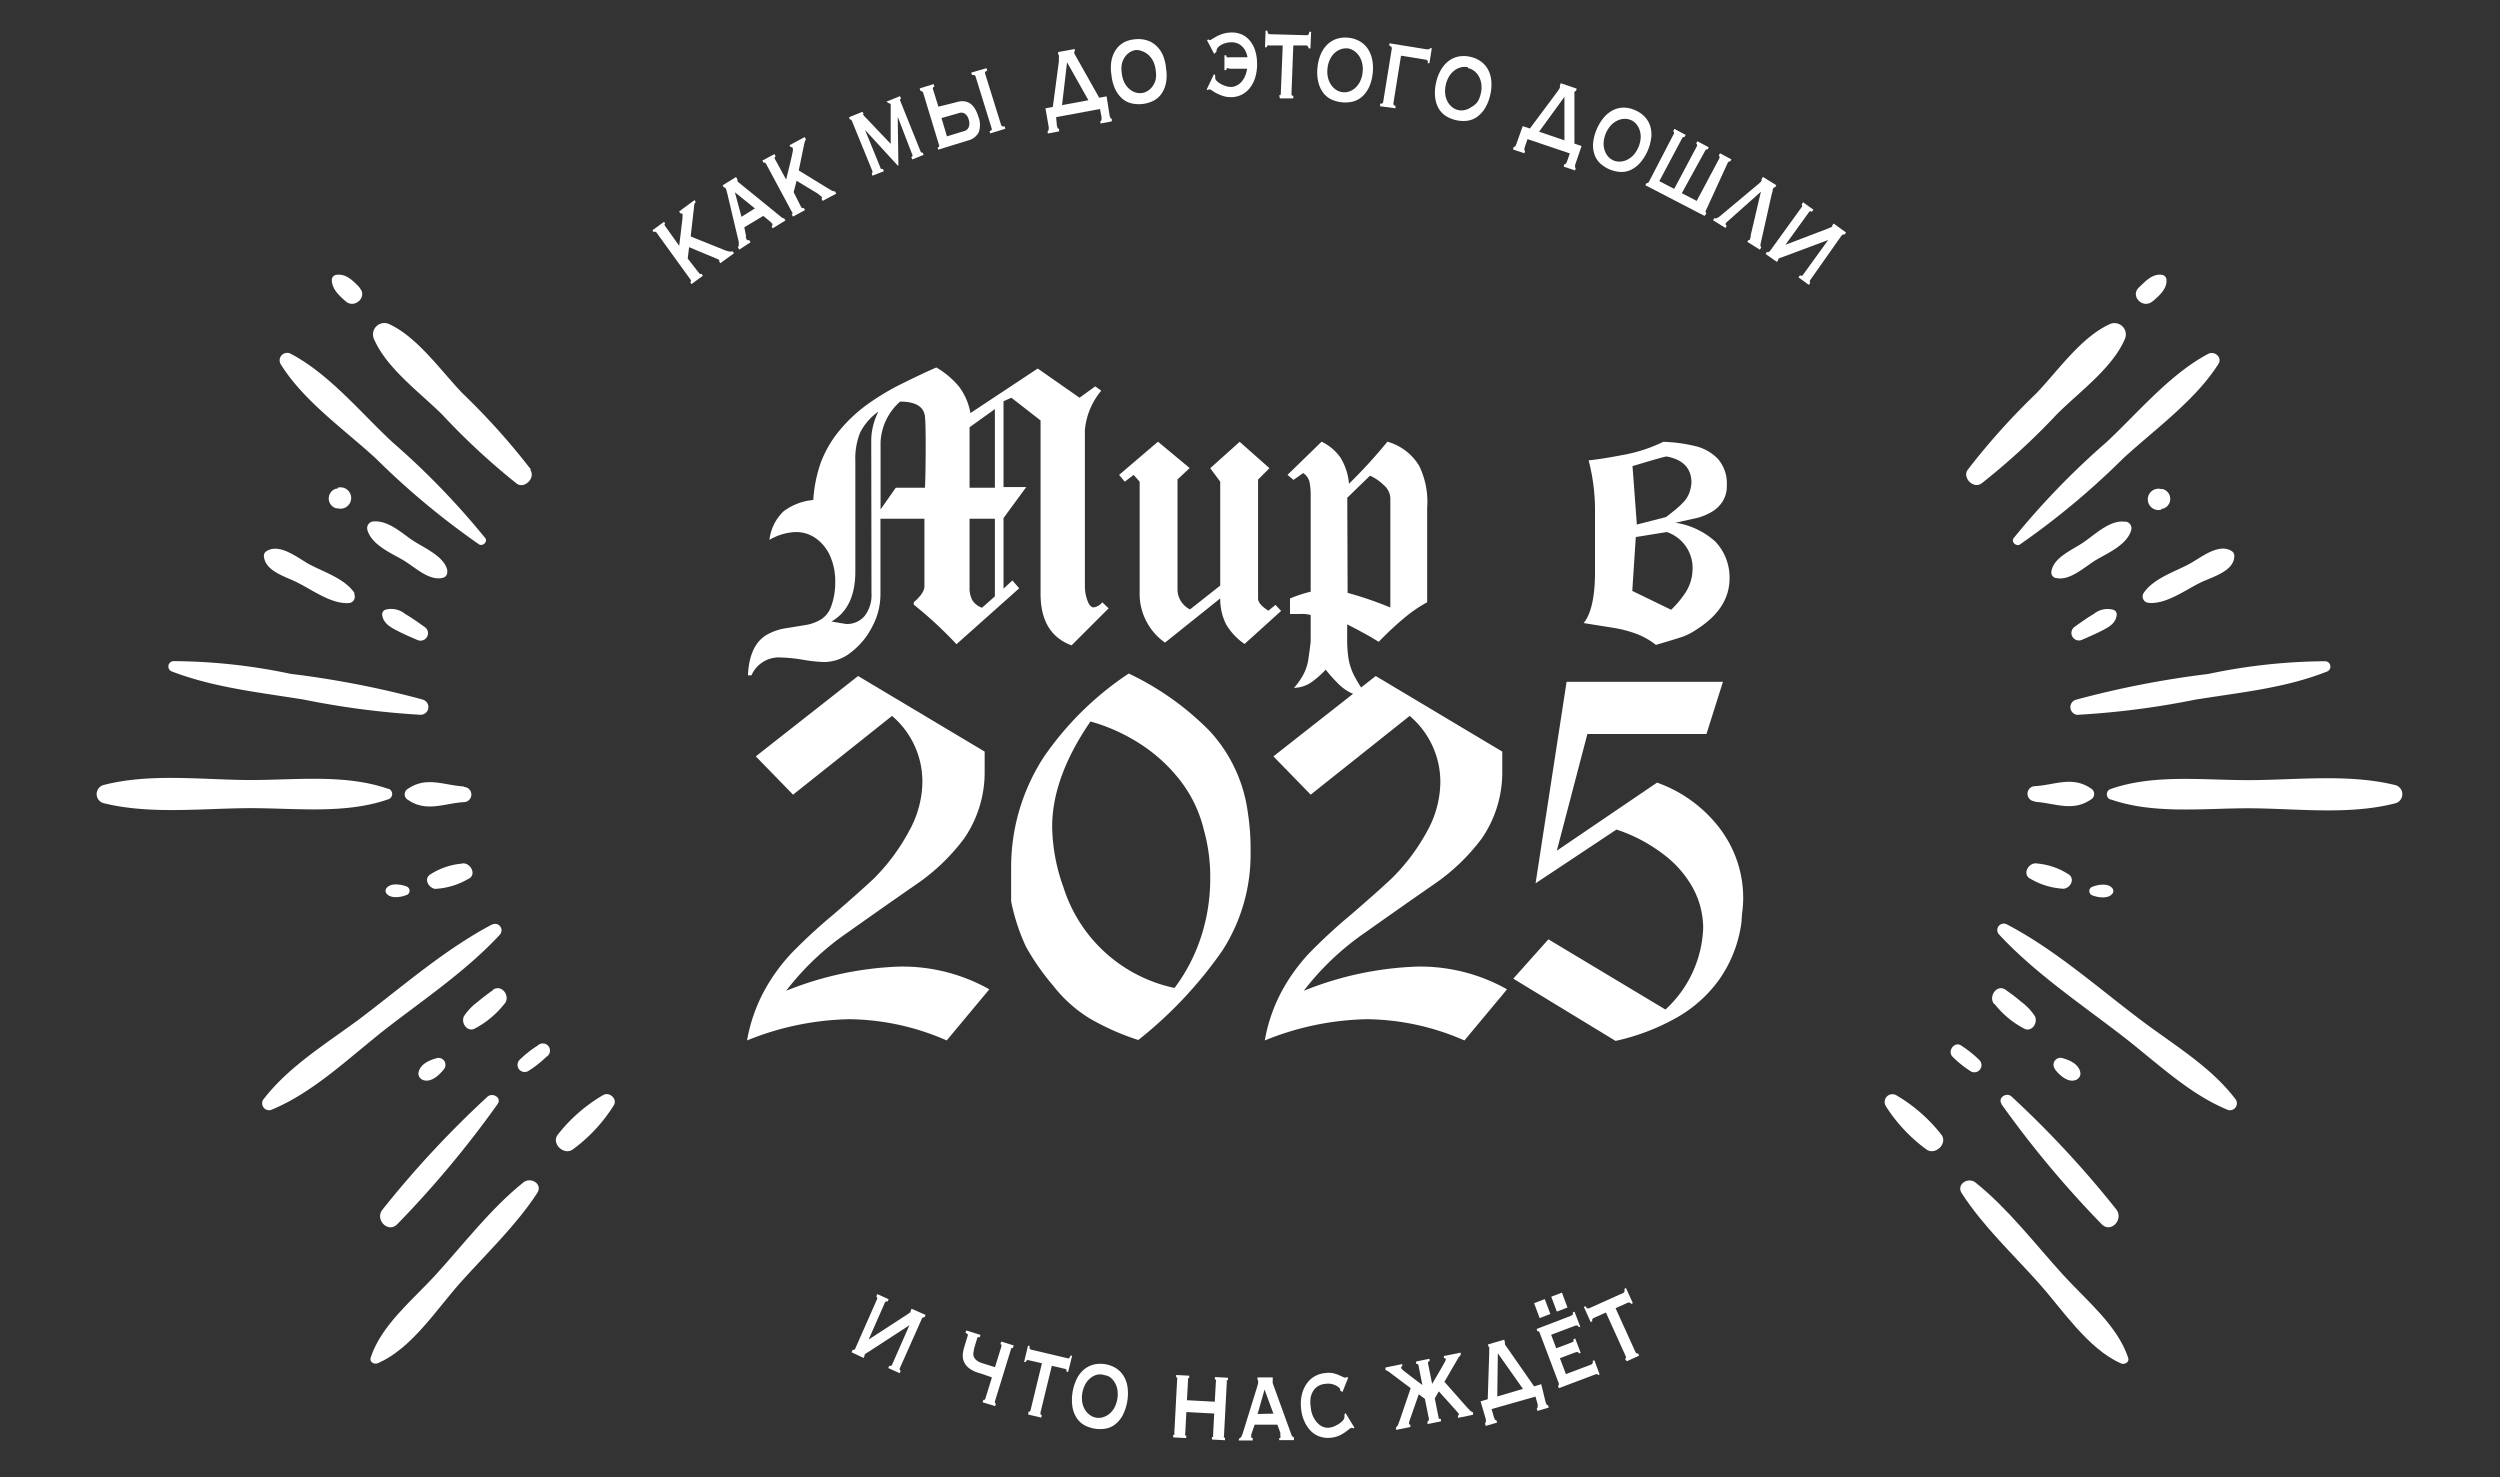 <?xml version="1.0" encoding="UTF-8"?> <svg xmlns="http://www.w3.org/2000/svg" id="Слой_1" data-name="Слой 1" viewBox="0 0 220 130"><rect x="0" y="0" width="220" height="130" fill="#333333" stroke="none"/><defs><style>.cls-1{fill:#fff;}</style></defs><title>лого223новое</title><path class="cls-1" d="M97,53l.56.53L94.3,56.79q-2.73-1-2.73-4.54V37L89,35l-.69.31v7.55h2l-2,2.73v6.21l.78-.72.6.69-5.52,4.92a35,35,0,0,0-3.76-3.48V53q.94-.81.94-1.41V45.65H77.48v6.71a6,6,0,0,1-.71,2.76,6.56,6.56,0,0,1-1.85,2.26,3.85,3.85,0,0,1-2.37.88,13.55,13.55,0,0,1-1.88-.2,13.5,13.5,0,0,0-1.94-.2,2.62,2.62,0,0,0-2.6,1.57h-.31q.13-2.88,1.91-3.7a4.78,4.78,0,0,1,1.46-.45L70.9,55a3.75,3.75,0,0,0,1.41-.53,2.25,2.25,0,0,0,.85-1.16,6,6,0,0,0,.34-2.07A5.48,5.48,0,0,0,73.08,49a3.79,3.79,0,0,0-1.22-1.58,3,3,0,0,0-1.83-.6,4.87,4.87,0,0,0-2.32.69A4.13,4.13,0,0,1,68.95,45a5.08,5.08,0,0,1,2.62-1,12.09,12.09,0,0,1,.67-3.32A9.93,9.93,0,0,1,73.78,38a13.41,13.41,0,0,1,2.57-2.43,22,22,0,0,1,3.23-1.91q1.85-.91,2.82-1.32a7.52,7.52,0,0,1,2,1.69,5.5,5.5,0,0,1,1,2.32l5.92-3.92L95,35l1.38-1,.53.38a6.29,6.29,0,0,0-1.44,3.45V51.57a3.72,3.72,0,0,0,.22,1.27q.22.61.56.61A1.17,1.17,0,0,0,97,53ZM76.67,38.66a5.72,5.72,0,0,1,.63-2.44,5.06,5.06,0,0,0-1.61,1.85,6.19,6.19,0,0,0-.42,2.51v9.69q0,3.23-2.1,4.42,1.22.22,1.32.22a2,2,0,0,0,1.6-.71,3,3,0,0,0,.6-2Zm2.16,4.26H81.4s.06-1.26.06-3.79q0-1.82-.06-2.44-.13-1.35-2.19-1.35a5.07,5.07,0,0,0-1.72,3.57v5.92Zm6.49,0h2.23V36l-2.23,1.6Zm1.1,10.56,1.13-1V45.65H85.32v6a2.34,2.34,0,0,0,.24,1.16,1.65,1.65,0,0,0,.85.67Z"></path><path class="cls-1" d="M112.24,53.23l.5.53-3.22,2.91a5.49,5.49,0,0,1-1.63-1.74,5,5,0,0,1-.51-2.27l-4.86,3.89a5.25,5.25,0,0,1-2.23-4.48V42.39l-.53-.6-.78.6-.5-.6,3.42-2.92,2.79,2.32-1.07,1v9.75a2,2,0,0,0,1.1,1.69l2.66-2.1V42.39l-.88-1.19,2.59-2.32,2.62,2.32-1,1V52.67q0,.5.91,1.07Z"></path><path class="cls-1" d="M125.59,44.68V53a12,12,0,0,0-2.05,1.41,26.8,26.8,0,0,0-2.21,2.07l-.78-.47-1-.55-1-.52v1.28a10.93,10.93,0,0,0,.13,1.8,5.26,5.26,0,0,0,.52,1.5,13.81,13.81,0,0,0,1.17,1.83,4.55,4.55,0,0,1-1.52-.39,4.3,4.3,0,0,1-1-.71,14.87,14.87,0,0,1-1.19-1.32,7.91,7.91,0,0,1-1.38,1.19,2.8,2.8,0,0,1-1.41.41,5.74,5.74,0,0,0,.89-1.3,4.27,4.27,0,0,0,.34-1q.08-.44.24-1.76V54.12a3.1,3.1,0,0,0-.94-.09h-.88V52.67a10.9,10.9,0,0,1,1.82-.6v-8.4a5.72,5.72,0,0,0-.11-1.29,1.33,1.33,0,0,0-.55-.75l-.85.6-.53-.44,3-2.92A4.23,4.23,0,0,1,118,40.33a5.27,5.27,0,0,1,.71,2.24,44.41,44.41,0,0,0,3.38-3.7A4.75,4.75,0,0,1,124.89,41,7.22,7.22,0,0,1,125.59,44.68Zm-7,7.49a32.55,32.55,0,0,1,3.76,1.29V43.83a1.62,1.62,0,0,0-.6-1.16,4.08,4.08,0,0,0-1.19-.81l-2,1.94Z"></path><path class="cls-1" d="M147.44,46a6.74,6.74,0,0,1,3.51,1.66,4.58,4.58,0,0,1,1.25,3.23q0,2.63-2.82,4.45a5.74,5.74,0,0,1-1.25.67q-.57.2-2.41.74a6.46,6.46,0,0,0-1.79-1,11,11,0,0,0-1.94-.5l-2.63-.42q.94-1.13,1-4.17V45.18a17.55,17.55,0,0,0-.56-4.67q1-.09,3-.47a13.53,13.53,0,0,0,3.57-1.16,13.62,13.62,0,0,1,2.82.38,4,4,0,0,1,2,1.14,3.27,3.27,0,0,1,.77,2.3,2.55,2.55,0,0,1-.39,1.46,2.86,2.86,0,0,1-1,.92,5.31,5.31,0,0,1-1.11.47Zm1.41-3.51q0-1.91-2.19-2.32-.19,0-3,.85.06.78.19,2.54t.19,2.6l2.57-.66q.5-.38.91-.72a7,7,0,0,0,.67-.64,2.61,2.61,0,0,0,.44-.69,3.31,3.31,0,0,0,.22-1ZM143.64,52l3.42,1.66a8.3,8.3,0,0,0,1.13-1.32,3.84,3.84,0,0,0,.75-2.1,3.34,3.34,0,0,0-2.26-3.42l-2.73.44Z"></path><path class="cls-1" d="M79.15,85.06a15.59,15.59,0,0,1,7.91,2l-3.75,4.5a21.81,21.81,0,0,0-8.57-1.87,25,25,0,0,0-9,1.87,14.47,14.47,0,0,1,1.52-4.38,16.19,16.19,0,0,1,2.39-3.3,48.17,48.17,0,0,1,3.65-3.37q2.32-2,3.58-3.18A17.58,17.58,0,0,0,80,73.13a9.06,9.06,0,0,0,1.17-4.26A7.59,7.59,0,0,0,78.5,63l-8.71,6.93-3.28-3.37,9-7.07,11.14,6.65V68a10.27,10.27,0,0,1-1.8,5.78,17.73,17.73,0,0,1-4.26,4.07q-2.6,1.8-6,4.21a23.8,23.8,0,0,0-5.41,5.13A29.21,29.21,0,0,1,79.15,85.06Z"></path><path class="cls-1" d="M109.82,71.58a20.55,20.55,0,0,1,.23,3.32,15.62,15.62,0,0,1-2.48,8.75,36.8,36.8,0,0,1-7.4,7.87,21.73,21.73,0,0,1-4.28-1.9,12,12,0,0,1-3.21-2.88,21.11,21.11,0,0,1-2.39-3.42,17.77,17.77,0,0,1-1.31-4v-3.1a17.78,17.78,0,0,1,2.86-9.58,27.44,27.44,0,0,1,7.49-7.37,25,25,0,0,1,7.16,5.1A13.13,13.13,0,0,1,109.82,71.58Zm-6.46,15.36a15.38,15.38,0,0,0,2.34-4.52,16.39,16.39,0,0,0,.8-5.08,15.31,15.31,0,0,0-.56-4.31,11.46,11.46,0,0,0-2-4.24,14.1,14.1,0,0,0-3.56-3.3,16,16,0,0,0-4.42-2q-3.37,4.92-3.37,9.27a16.36,16.36,0,0,0,1,5.34A13.07,13.07,0,0,0,103.36,86.94Z"></path><path class="cls-1" d="M124.71,85.06a15.58,15.58,0,0,1,7.91,2l-3.75,4.5a21.81,21.81,0,0,0-8.57-1.87,25,25,0,0,0-9,1.87,14.47,14.47,0,0,1,1.52-4.38,16.19,16.19,0,0,1,2.39-3.3,48.19,48.19,0,0,1,3.65-3.37q2.32-2,3.58-3.18a17.56,17.56,0,0,0,3.14-4.17,9.06,9.06,0,0,0,1.17-4.26,7.6,7.6,0,0,0-2.7-5.9l-8.71,6.93-3.28-3.37,9-7.07,11.14,6.65V68a10.27,10.27,0,0,1-1.8,5.78,17.75,17.75,0,0,1-4.26,4.07q-2.6,1.8-6,4.21a23.8,23.8,0,0,0-5.41,5.13A29.21,29.21,0,0,1,124.71,85.06Z"></path><path class="cls-1" d="M145.82,68.87a11.94,11.94,0,0,1,5.5,4,10.12,10.12,0,0,1,2.08,6.3,9.43,9.43,0,0,1-.07,1q-.07.63-.07.91a11.35,11.35,0,0,1-1.94,5.08,11.7,11.7,0,0,1-3.86,3.44,19.38,19.38,0,0,1-5.29,2l-9-5.48,3.09-3.46,10.3,6.18a10.24,10.24,0,0,0,3.32-7.16,7.43,7.43,0,0,0-.89-3.51,9.33,9.33,0,0,0-2.62-3A13.9,13.9,0,0,0,142.25,73l-7.12,4.73L137.86,60h13.76l-1.45,4.59H139.69L137,74.86Z"></path><path class="cls-1" d="M79.19,120.39a.18.18,0,0,0,.07.24l-.09.21-1-.45.09-.21a.17.17,0,0,0,.23-.06l0,0,1.54-3.5-3.49,2.27-.3.19a.4.4,0,0,0-.15.13.06.06,0,0,0,0,.08l-.09.21L74.94,119l.09-.21c.1,0,.18,0,.23-.11l1.92-4.35a.18.18,0,0,0-.07-.24l.09-.21,1,.45-.09.21a.17.17,0,0,0-.23.07v0l-1.44,3.27,3.37-2.19a2.49,2.49,0,0,0,.32-.23v-.08l.09-.21,1.23.54-.09.21c-.1,0-.18,0-.23.11Z"></path><path class="cls-1" d="M86.25,120.85a2.66,2.66,0,0,1-1-.47,1.46,1.46,0,0,1-.44-.59,1.38,1.38,0,0,1-.08-.64,3.56,3.56,0,0,1,.13-.63l.29-.95a.18.18,0,0,0,0-.16.35.35,0,0,0-.19-.11l.07-.22,1.25.39-.07.22a.17.17,0,0,0-.23.07l0,.05-.2.66a2.36,2.36,0,0,0-.1.47.91.91,0,0,0,0,.42.86.86,0,0,0,.25.34,1.42,1.42,0,0,0,.51.26l1.12.35.56-1.81a.21.21,0,0,0,0-.15.13.13,0,0,0-.08-.07l.07-.22,1.1.34-.07.22a.13.13,0,0,0-.1,0,.21.21,0,0,0-.08.13l-1.4,4.55a.21.21,0,0,0,0,.15.13.13,0,0,0,.08.07l-.07.22-1.1-.34.07-.22a.13.13,0,0,0,.1,0,.21.21,0,0,0,.08-.13l.57-1.84Z"></path><path class="cls-1" d="M90.51,124.22a.13.13,0,0,0,.1,0,.2.2,0,0,0,.08-.13l1-4.12-1.16-.27a.22.22,0,0,0-.15,0,.2.2,0,0,0-.1.15h-.16l.34-1.42h.16a.34.34,0,0,0,0,.25.2.2,0,0,0,.12.09l3.18.75a.19.19,0,0,0,.15,0,.34.34,0,0,0,.12-.22h.16L94,120.72h-.16a.2.2,0,0,0,0-.18.23.23,0,0,0-.12-.08l-1.16-.27-1,4.12c0,.12,0,.2.12.22l-.05.22-1.15-.27Z"></path><path class="cls-1" d="M97.26,120.05a2.53,2.53,0,0,1,.91.33,2.12,2.12,0,0,1,.68.66,2.56,2.56,0,0,1,.37,1,4.26,4.26,0,0,1-.42,2.5,2.55,2.55,0,0,1-.66.8,1.92,1.92,0,0,1-.85.38,2.91,2.91,0,0,1-1.87-.31,1.93,1.93,0,0,1-.68-.64,2.56,2.56,0,0,1-.37-1,4.26,4.26,0,0,1,.42-2.5,2.57,2.57,0,0,1,.66-.8,2.13,2.13,0,0,1,.85-.4A2.52,2.52,0,0,1,97.26,120.05Zm-.15.93a1.32,1.32,0,0,0-.59,0,1.57,1.57,0,0,0-.56.29,1.9,1.9,0,0,0-.45.54,2.56,2.56,0,0,0-.27,1.61,1.9,1.9,0,0,0,.25.65,1.58,1.58,0,0,0,.43.46,1.3,1.3,0,0,0,1.13.19,1.58,1.58,0,0,0,.56-.29,1.9,1.9,0,0,0,.45-.54,2.56,2.56,0,0,0,.27-1.61,1.89,1.89,0,0,0-.25-.65,1.57,1.57,0,0,0-.43-.46,1.32,1.32,0,0,0-.54-.17Z"></path><path class="cls-1" d="M104.3,126.17a.21.21,0,0,0,0,.15.13.13,0,0,0,.09,0v.23l-1.15-.06v-.23a.13.13,0,0,0,.1,0,.21.21,0,0,0,0-.14l.25-4.75a.21.21,0,0,0,0-.15.13.13,0,0,0-.09,0V121l1.15.06v.23a.13.13,0,0,0-.1,0,.21.21,0,0,0,0,.14l-.1,1.79,2.45.13.1-1.79a.21.21,0,0,0,0-.15.13.13,0,0,0-.09,0v-.23l1.15.06v.23a.13.13,0,0,0-.1,0,.21.21,0,0,0,0,.14l-.25,4.75a.21.21,0,0,0,0,.15.13.13,0,0,0,.09,0v.23l-1.15-.06v-.23a.13.13,0,0,0,.1,0,.21.21,0,0,0,0-.14l.1-1.92-2.45-.13Z"></path><path class="cls-1" d="M109.06,126.57a.28.28,0,0,0,.18-.15,1.45,1.45,0,0,0,.1-.22l1.29-4.16.08-.29a.73.73,0,0,0,0-.21v-.1h-.05v-.23H112v.23H112v.1a.52.52,0,0,0,0,.18l.09.25,1.56,4.3a.45.45,0,0,0,.1.16l.12.07v.23h-1.3v-.19a.16.16,0,0,0,.1,0,.17.17,0,0,0,0-.14.48.48,0,0,0,0-.14v-.17l-.26-.72h-2l-.24.69-.06.19a.58.58,0,0,0,0,.15v.13a.26.26,0,0,0,.13,0v.23H109Zm3-2.17-.78-2.12-.61,2.15Z"></path><path class="cls-1" d="M117.94,122.38v-.05a.31.31,0,0,1,0-.06.32.32,0,0,0-.11-.16,1.08,1.08,0,0,0-.28-.19,1.84,1.84,0,0,0-.41-.14,1.73,1.73,0,0,0-.51,0,1.45,1.45,0,0,0-.59.17,1.3,1.3,0,0,0-.44.4,1.71,1.71,0,0,0-.26.62,2.78,2.78,0,0,0,0,.82,2.55,2.55,0,0,0,.19.81,2.13,2.13,0,0,0,.38.59,1.41,1.41,0,0,0,.49.36,1.13,1.13,0,0,0,.53.09,1.53,1.53,0,0,0,.5-.13,2.76,2.76,0,0,0,.45-.25,1.49,1.49,0,0,0,.32-.29.39.39,0,0,0,.11-.26v-.1a.72.72,0,0,0,0-.13l.09-.14.79,1.29-.09.07a.4.4,0,0,0-.16-.05.53.53,0,0,0-.23.13l-.39.29a2.75,2.75,0,0,1-.56.3,2.56,2.56,0,0,1-.74.16,2.22,2.22,0,0,1-.84-.1,1.94,1.94,0,0,1-.78-.46,2.84,2.84,0,0,1-.6-.86,3.57,3.57,0,0,1-.31-1.23,3.53,3.53,0,0,1,.1-1.26,2.77,2.77,0,0,1,.46-.94,2.13,2.13,0,0,1,.71-.6,2.25,2.25,0,0,1,.86-.25,2.16,2.16,0,0,1,.64,0,3.06,3.06,0,0,1,.52.16l.38.17a.49.49,0,0,0,.22.07.1.1,0,0,0,.08,0l.06-.07.12.08-.5,1.25Z"></path><path class="cls-1" d="M125.74,124.83l-.35-1.73-.54-.4-.75,2.15a3,3,0,0,0-.1.31.37.37,0,0,0,0,.15s0,.07.11.05v.22l-1.26.25v-.22a.62.62,0,0,0,.2-.29c.06-.15.11-.29.16-.43l.93-2.73-1.84-1.38a1.26,1.26,0,0,0-.38-.22v-.22l1.48-.3v.19a.17.17,0,0,0-.09.06.12.12,0,0,0,0,.11.82.82,0,0,0,.17.19l.43.34.59.45.67.5-.34-1.7c0-.12-.09-.17-.21-.15v-.22l1.18-.24v.22c-.11,0-.16.1-.13.22l.36,1.77.44-.75.39-.67.28-.5a.61.61,0,0,0,.09-.25.12.12,0,0,0-.07-.09.16.16,0,0,0-.1,0v-.19l1.48-.3v.22a1.29,1.29,0,0,0-.27.35l-1.16,2,1.91,2.16.31.33a.62.62,0,0,0,.3.19v.22l-1.33.27v-.22c.07,0,.09,0,.08-.09a.35.35,0,0,0-.07-.13l-.21-.24-1.48-1.65-.36.62.33,1.65c0,.13.09.18.21.15v.22l-1.18.24v-.22C125.72,125,125.76,125,125.74,124.83Z"></path><path class="cls-1" d="M136,123.34a.84.84,0,0,0,.1.24c0,.06.08.08.13.07l.06.22-1,.29-.06-.22c.05,0,.08-.06.08-.13a1,1,0,0,0,0-.25l-.19-.66-3.86,1.1.19.66a1,1,0,0,0,.1.24c0,.06.08.08.13.07l.06.22-1,.29-.06-.22a.21.21,0,0,0,.07-.13.88.88,0,0,0,0-.25l-.46-1.56.63-.19.13-4v-.3a.72.72,0,0,0,0-.21v-.09H131l-.06-.22,1.43-.42.06.22v.16a.53.53,0,0,0,.09.17l.15.21L135,122l.63-.19Zm-4.24-.45,2.26-.67-2.21-3.13Z"></path><path class="cls-1" d="M135,114.68l.94-.36.49,1.31-.94.36Zm3.94,2.12q-.09-.23-.35-.13l-2.09.79.45,1.19,1.32-.5a.62.62,0,0,0,.2-.11v-.19l.15-.06.48,1.26-.17.06c0-.09-.06-.14-.13-.13a1,1,0,0,0-.28.07l-1.25.47.53,1.4,2.2-.83a.25.25,0,0,0,.15-.13.24.24,0,0,0,0-.2l.15-.06.47,1.25-.15.06a.09.09,0,0,0-.11-.09l-.18.05-3.15,1.19-.08-.21a.13.13,0,0,0,.07-.07.2.2,0,0,0,0-.15l-1.68-4.45a.2.2,0,0,0-.09-.12.14.14,0,0,0-.1,0l-.08-.21,3-1.15c.18-.07.24-.17.18-.31l.16-.06.5,1.32Zm-2.43-2.69.94-.36.49,1.31-.94.36Z"></path><path class="cls-1" d="M143,119.59a.14.14,0,0,0,.07-.08.2.2,0,0,0,0-.15l-1.75-3.86-1.09.49a.22.22,0,0,0-.1.1.2.2,0,0,0,0,.18l-.15.07-.6-1.33.15-.07a.34.34,0,0,0,.16.19.19.19,0,0,0,.15,0l3-1.35a.19.19,0,0,0,.1-.11.34.34,0,0,0,0-.25l.15-.07.6,1.33-.15.07a.2.2,0,0,0-.13-.12.22.22,0,0,0-.15,0l-1.09.49,1.75,3.86c.05.12.13.15.23.11l.09.21-1.08.49Z"></path><path class="cls-1" d="M61.49,24a.21.21,0,0,0,.13.1.15.15,0,0,0,.12,0l.11.17-1,.73-.11-.17q.14-.1,0-.26l-2.95-4.08q-.11-.17-.26-.06l-.11-.17,1-.73.12.11a.15.15,0,0,0-.06.1.21.21,0,0,0,.05.15l1.24,1.74.29-2.43V19a.25.25,0,0,0,0-.15.15.15,0,0,0-.1-.07.12.12,0,0,0-.09,0l-.11-.17,1.36-1,.11.17a.4.4,0,0,0-.14.31l-.31,2.72L63.74,22a2.62,2.62,0,0,0,.39.12.77.77,0,0,0,.35,0l.11.17-1.2.87L63.27,23c.05,0,.07-.08,0-.12a.72.72,0,0,0-.24-.13l-2.39-1-.12,1Z"></path><path class="cls-1" d="M64.94,21.75a.28.28,0,0,0,.07-.22,1.48,1.48,0,0,0,0-.24l-1-4.23-.08-.29a.75.75,0,0,0-.08-.2s0-.07-.07-.07h-.07l-.12-.19,1.18-.73.12.19v.16a.53.53,0,0,0,.13.14l.2.16,3.55,2.89a.46.46,0,0,0,.17.09H69l.12.19L68,20.09l-.1-.16a.16.16,0,0,0,.06-.08.17.17,0,0,0,0-.15.5.5,0,0,0-.09-.11l-.13-.12L67.17,19,65.5,20l.14.72v.19a.54.54,0,0,0,.06.14.09.09,0,0,0,.11.08h.12l.12.19-1,.65Zm1.49-3.41-1.76-1.42.58,2.16Z"></path><path class="cls-1" d="M70.49,18.2q.09.17.24.09l.11.2-1.06.57-.11-.2c.09,0,.1-.13,0-.24l-2.25-4.19q-.09-.17-.22-.1l-.11-.2,1.06-.57.11.2a.16.16,0,0,0-.08.21l0,0,1,1.83.23-.94q.12-.48.21-.87t.14-.66a.77.77,0,0,0,0-.31.12.12,0,0,0-.09-.07.16.16,0,0,0-.1,0l-.09-.17,1.33-.72.11.2a1.33,1.33,0,0,0-.15.41L70.29,15l2.46,1.51.39.23a.6.6,0,0,0,.34.1l.11.2-1.2.64-.11-.2c.06,0,.08-.07.05-.12a.36.36,0,0,0-.1-.1l-.23-.2-1.9-1.15-.26,1Z"></path><path class="cls-1" d="M76.71,15.29a.15.15,0,0,0,.05-.08.31.31,0,0,0,0-.18L75,10.72a.57.57,0,0,0-.1-.19.09.09,0,0,0-.1,0l-.09-.21,1.18-.48L76,10c-.06,0-.07.07,0,.14a.38.38,0,0,0,.08.11l.18.18,2.12,2.23V9.33a.45.45,0,0,0,0-.14.08.08,0,0,0-.11-.08L78,8.95l1.2-.49.09.21a.14.14,0,0,0-.07.06.16.16,0,0,0,0,.14L81,13.3a.21.21,0,0,0,.09.12.12.12,0,0,0,.1,0l.09.21-1,.4-.09-.21a.15.15,0,0,0,.08-.24L79,10.28h0l.06,4.29H79l-2.88-3.14h0l1.35,3.31c0,.12.12.16.22.12l.09.21-1,.39Z"></path><path class="cls-1" d="M81.24,8.17a.17.17,0,0,0-.1-.12A.25.25,0,0,0,81,8l-.07-.22,1.23-.38.07.22a.17.17,0,0,0-.14.19v0l.49,1.58L84.14,9q1.42-.44,1.94,1.22a2,2,0,0,1,.05,1.42,1.43,1.43,0,0,1-.94.72l-2.62.81L82.5,13a.25.25,0,0,0,.13-.09.17.17,0,0,0,0-.16Zm1.61,2.22L83.33,12l1.56-.48a.55.55,0,0,0,.36-.34,1,1,0,0,0,0-.64A.88.88,0,0,0,84.9,10a.58.58,0,0,0-.48-.06Zm4.23,1.15a.34.34,0,0,0,.18-.1.18.18,0,0,0,0-.16L85.85,6.73a.18.18,0,0,0-.1-.12.34.34,0,0,0-.21,0l-.07-.22L86.81,6l.07.22c-.16.05-.23.14-.19.26L88.1,11q.06.18.3.11l.07.22-1.33.41Z"></path><path class="cls-1" d="M97.64,10.13a.87.87,0,0,0,.08.24c0,.06.07.09.12.08v.23l-1,.19v-.23c.05,0,.08,0,.09-.12a1,1,0,0,0,0-.25l-.13-.68-3.86.72L93,11a1,1,0,0,0,.07.25c0,.06.07.09.13.08v.23l-1,.19v-.23s.08,0,.08-.12a.87.87,0,0,0,0-.26L92,9.53l.65-.12.53-4v-.3a.73.73,0,0,0,0-.21V4.81h-.06V4.58l1.46-.27v.23h-.05v.11a.52.52,0,0,0,.07.17l.13.23,2,3.55.65-.12Zm-4.18-.88,2.32-.43L93.9,5.48Z"></path><path class="cls-1" d="M99.86,3.46a2.54,2.54,0,0,1,1,.07,2.12,2.12,0,0,1,.83.44,2.57,2.57,0,0,1,.62.83,3.78,3.78,0,0,1,.3,1.2,3.78,3.78,0,0,1,0,1.28,2.57,2.57,0,0,1-.42,1,1.93,1.93,0,0,1-.71.6,2.91,2.91,0,0,1-1.89.22,1.93,1.93,0,0,1-.83-.42,2.56,2.56,0,0,1-.62-.83,3.76,3.76,0,0,1-.33-1.24,3.77,3.77,0,0,1,0-1.28,2.57,2.57,0,0,1,.42-1,2.12,2.12,0,0,1,.71-.62A2.53,2.53,0,0,1,99.86,3.46Zm.11.94a1.31,1.31,0,0,0-.55.2A1.57,1.57,0,0,0,99,5a1.91,1.91,0,0,0-.28.64,2.31,2.31,0,0,0,0,.82,2.31,2.31,0,0,0,.22.79,1.9,1.9,0,0,0,.42.56,1.57,1.57,0,0,0,.54.32A1.3,1.3,0,0,0,101,8a1.58,1.58,0,0,0,.45-.44A1.9,1.9,0,0,0,101.7,7a2.32,2.32,0,0,0,0-.82,2.32,2.32,0,0,0-.22-.79,1.9,1.9,0,0,0-.42-.56,1.57,1.57,0,0,0-.54-.32A1.32,1.32,0,0,0,100,4.4Z"></path><path class="cls-1" d="M106.85,4.75l-.63-1.2.11-.09.07.06a.1.1,0,0,0,.08,0,.52.52,0,0,0,.21-.1l.38-.22a3.2,3.2,0,0,1,.56-.23,2.61,2.61,0,0,1,.74-.11,2.16,2.16,0,0,1,.82.14,1.92,1.92,0,0,1,.71.48,2.51,2.51,0,0,1,.51.84,3.69,3.69,0,0,1,.21,1.22,3.93,3.93,0,0,1-.18,1.34,2.8,2.8,0,0,1-.51.93,2.07,2.07,0,0,1-1.55.74,2.26,2.26,0,0,1-.74-.1,3.74,3.74,0,0,1-.58-.24,3.66,3.66,0,0,1-.4-.24.48.48,0,0,0-.23-.11.47.47,0,0,0-.15.07l-.09-.06.65-1.36.1.13a.6.6,0,0,0,0,.13v.1a.4.4,0,0,0,.13.25,1.51,1.51,0,0,0,.33.25,2.36,2.36,0,0,0,.45.2,1.49,1.49,0,0,0,.5.08,1.08,1.08,0,0,0,.47-.12,1.4,1.4,0,0,0,.42-.32,1.79,1.79,0,0,0,.32-.5,2.48,2.48,0,0,0,.18-.66h-1.49A1,1,0,0,0,108,6q-.1,0-.07.17h-.18V4.87h.17c0,.09,0,.15.08.17a.62.62,0,0,0,.23,0h1.55a2,2,0,0,0-.19-.58,1.55,1.55,0,0,0-.32-.41,1.28,1.28,0,0,0-.42-.25,1.31,1.31,0,0,0-.48-.08,2,2,0,0,0-.58.09,1.62,1.62,0,0,0-.41.19.91.91,0,0,0-.24.23.36.36,0,0,0-.08.18.35.35,0,0,1,0,.06.26.26,0,0,0,0,.05Z"></path><path class="cls-1" d="M112.57,8.38h.09a.2.2,0,0,0,.05-.14L112.88,4h-1.19a.21.21,0,0,0-.14,0,.2.2,0,0,0-.07.16h-.16l.05-1.46h.17a.34.34,0,0,0,.06.24.19.19,0,0,0,.13.07L115,3.1a.19.19,0,0,0,.14-.06.34.34,0,0,0,.07-.24h.17l-.06,1.46h-.17a.2.2,0,0,0-.06-.17A.22.22,0,0,0,115,4h-1.19l-.16,4.23c0,.13,0,.19.16.2v.23h-1.18Z"></path><path class="cls-1" d="M118.65,3.32a2.53,2.53,0,0,1,.93.27,2.11,2.11,0,0,1,.72.61,2.56,2.56,0,0,1,.43.94,3.78,3.78,0,0,1,.07,1.28,3.78,3.78,0,0,1-.32,1.24,2.57,2.57,0,0,1-.61.84,1.93,1.93,0,0,1-.82.44,2.92,2.92,0,0,1-1.89-.19,1.93,1.93,0,0,1-.72-.59,2.56,2.56,0,0,1-.43-.94,3.78,3.78,0,0,1-.07-1.28,3.78,3.78,0,0,1,.32-1.24,2.57,2.57,0,0,1,.61-.84,2.12,2.12,0,0,1,.82-.46A2.52,2.52,0,0,1,118.65,3.32Zm-.09.94a1.32,1.32,0,0,0-.58.08,1.56,1.56,0,0,0-.54.33,1.9,1.9,0,0,0-.41.57,2.28,2.28,0,0,0-.21.8,2.3,2.3,0,0,0,.05.82,1.89,1.89,0,0,0,.29.64,1.58,1.58,0,0,0,.46.43,1.3,1.3,0,0,0,1.14.11,1.57,1.57,0,0,0,.53-.33,1.89,1.89,0,0,0,.41-.57,2.31,2.31,0,0,0,.21-.8,2.3,2.3,0,0,0-.05-.82,1.89,1.89,0,0,0-.29-.64,1.58,1.58,0,0,0-.46-.43,1.33,1.33,0,0,0-.55-.2Z"></path><path class="cls-1" d="M121.45,9.35V9.12c.16,0,.25,0,.27-.15l.76-4.7a.22.22,0,0,0-.21-.23V3.81l3.28.53h.18s.08,0,.09-.1H126l-.21,1.32h-.16a.27.27,0,0,0,0-.21.26.26,0,0,0-.17-.1l-2.17-.35-.67,4.18c0,.13,0,.2.18.22v.23Z"></path><path class="cls-1" d="M129.39,5a2.54,2.54,0,0,1,.89.38,2.11,2.11,0,0,1,.64.69,2.59,2.59,0,0,1,.31,1,3.77,3.77,0,0,1-.09,1.28,3.78,3.78,0,0,1-.47,1.19,2.59,2.59,0,0,1-.71.76,1.93,1.93,0,0,1-.87.33,2.92,2.92,0,0,1-1.85-.42,1.93,1.93,0,0,1-.64-.67,2.56,2.56,0,0,1-.31-1,3.77,3.77,0,0,1,.09-1.28,3.79,3.79,0,0,1,.47-1.19,2.55,2.55,0,0,1,.71-.76,2.12,2.12,0,0,1,.87-.35A2.53,2.53,0,0,1,129.39,5Zm-.21.92a1.31,1.31,0,0,0-.59,0,1.56,1.56,0,0,0-.57.26,1.9,1.9,0,0,0-.48.51,2.56,2.56,0,0,0-.36,1.59,1.9,1.9,0,0,0,.21.67,1.57,1.57,0,0,0,.4.48,1.3,1.3,0,0,0,1.12.25,1.56,1.56,0,0,0,.57-.26A1.9,1.9,0,0,0,130,9a2.3,2.3,0,0,0,.31-.77,2.32,2.32,0,0,0,.05-.82,2,2,0,0,0-.21-.67,1.59,1.59,0,0,0-.4-.48,1.31,1.31,0,0,0-.56-.26Z"></path><path class="cls-1" d="M138.65,14.4a.89.89,0,0,0-.05.25q0,.11.07.13l-.07.22-1-.34.07-.22a.14.14,0,0,0,.14-.06,1,1,0,0,0,.11-.23l.22-.65-3.72-1.26-.22.65a1,1,0,0,0-.06.25c0,.07,0,.11.07.13l-.07.22-1-.34.07-.22a.17.17,0,0,0,.13-.06.85.85,0,0,0,.11-.23L134,11.1l.63.21L137,8.13l.17-.24a.76.76,0,0,0,.1-.19.14.14,0,0,0,0-.1V7.54l.07-.22,1.41.48-.07.22h-.07l-.06.09a.55.55,0,0,0,0,.19v4.34l.63.21Zm-3.21-2.81,2.23.76V8.52Z"></path><path class="cls-1" d="M143.87,9.69a2.51,2.51,0,0,1,.81.53,2.11,2.11,0,0,1,.51.79,2.56,2.56,0,0,1,.13,1,4.19,4.19,0,0,1-1,2.33,2.57,2.57,0,0,1-.83.62,1.93,1.93,0,0,1-.91.17,2.92,2.92,0,0,1-1.75-.74,1.94,1.94,0,0,1-.51-.78,2.57,2.57,0,0,1-.13-1,4.25,4.25,0,0,1,1-2.33,2.58,2.58,0,0,1,.83-.62,2.13,2.13,0,0,1,.92-.19A2.52,2.52,0,0,1,143.87,9.69Zm-.37.87a1.32,1.32,0,0,0-.58-.1,1.56,1.56,0,0,0-.61.16,1.89,1.89,0,0,0-.56.42,2.56,2.56,0,0,0-.63,1.5,1.89,1.89,0,0,0,.09.69,1.57,1.57,0,0,0,.31.55,1.3,1.3,0,0,0,1.06.44,1.57,1.57,0,0,0,.61-.16,1.91,1.91,0,0,0,.56-.42,2.56,2.56,0,0,0,.63-1.5,1.89,1.89,0,0,0-.09-.69,1.59,1.59,0,0,0-.31-.55,1.32,1.32,0,0,0-.47-.34Z"></path><path class="cls-1" d="M150.11,18.54a.21.21,0,0,0,0,.15.13.13,0,0,0,.06.08L150,19l-5.21-2.7.11-.2a.13.13,0,0,0,.11,0,.21.21,0,0,0,.1-.11l2.19-4.22a.21.21,0,0,0,0-.15.13.13,0,0,0-.06-.08l.1-.2,1,.53-.11.2a.13.13,0,0,0-.11,0,.21.21,0,0,0-.1.11l-2,3.76,1.31.68,2-3.76a.21.21,0,0,0,0-.15.13.13,0,0,0-.07-.08l.11-.2,1,.53-.11.2a.13.13,0,0,0-.11,0,.21.21,0,0,0-.1.11L148,17l1.31.68,2-3.76a.21.21,0,0,0,0-.15.13.13,0,0,0-.06-.08l.11-.2,1,.53-.11.2a.13.13,0,0,0-.11,0,.22.22,0,0,0-.1.11Z"></path><path class="cls-1" d="M152.11,19.41l-.15.13-.1.11v.13a.28.28,0,0,0,.1.09l-.12.19-1.09-.68.12-.19a.28.28,0,0,0,.23,0l.21-.13,3.34-2.79.23-.2a.75.75,0,0,0,.14-.16v-.15l.12-.19,1.18.73-.12.19h-.07l-.08.07a.54.54,0,0,0-.06.18.45.45,0,0,1-.06.26l-1,4.46a.46.46,0,0,0,0,.19.39.39,0,0,0,.06.13l-.12.19-1.11-.69.1-.16A.1.1,0,0,0,154,21a.49.49,0,0,0,.06-.13v-.16l.9-3.84Z"></path><path class="cls-1" d="M159.31,24.63c-.07.1-.07.19,0,.25l-.13.19-.91-.66.13-.19a.17.17,0,0,0,.24,0l0,0,2.24-3.1L157,22.57l-.33.12a.41.41,0,0,0-.17.09.06.06,0,0,0,0,.08h0l-.13.19-1-.7.13-.19c.09.06.17,0,.25-.06l2.79-3.86c.07-.1.07-.19,0-.25l.13-.19.91.65-.13.19a.17.17,0,0,0-.24,0l0,0-2.09,2.9,3.75-1.43.36-.16v-.09l.13-.19,1.09.79-.13.19c-.09-.06-.17,0-.25.06Z"></path><path class="cls-1" d="M174.38,42.54A60.61,60.61,0,0,0,181,36.46c2-2,4.91-4.08,6-6.65a1,1,0,0,0-1.31-1.3c-2.57,1.16-4.59,4.13-6.53,6.14a60.56,60.56,0,0,0-6,6.69c-.5.7.51,1.72,1.21,1.2Z"></path><path class="cls-1" d="M189.45,26.51c.55-.49,1.25-1.06,1.2-1.88a.46.46,0,0,0-.44-.45c-.82-.1-1.45.61-2,1.13-.78.78.4,1.92,1.21,1.2Z"></path><path class="cls-1" d="M179.07,70.56c1.74.1,3.29.91,4.91-.19a.56.56,0,0,0,0-1c-1.62-1.1-3.16-.29-4.89-.19a.67.67,0,0,0,0,1.34Z"></path><path class="cls-1" d="M185.75,70.35c3.88,1.36,8.41.74,12.49.78s8.56.6,12.59-.45a.83.83,0,0,0,0-1.58c-4-1-8.44-.49-12.58-.45s-8.62-.58-12.5.78a.49.49,0,0,0,0,.94Z"></path><path class="cls-1" d="M165.92,97.29a14.06,14.06,0,0,0,3.63,3.88c.77.51,1.86-.53,1.3-1.31a14.06,14.06,0,0,0-4-3.49.68.68,0,0,0-.92.92Z"></path><path class="cls-1" d="M172.63,105c1.85,2.87,4.45,5.31,6.72,7.84,2.12,2.36,4.35,5.83,7.29,7.14.32.14.77-.1.64-.49-.93-2.84-3.7-5.08-5.67-7.24-2.49-2.73-4.88-5.88-7.77-8.19-.63-.51-1.72.15-1.21.94Z"></path><path class="cls-1" d="M177.76,47.91a68,68,0,0,0,9.07-7.56c2.8-2.58,6.34-5.09,8.39-8.32.37-.58-.35-1.19-.9-.89-3.39,1.8-6.15,5.16-8.95,7.77a68,68,0,0,0-8.17,8.45C176.95,47.69,177.43,48.12,177.76,47.91Z"></path><path class="cls-1" d="M180.88,50.85c1.24.34,2.6-1,3.6-1.59s2.71-1.32,3.07-2.62a.6.6,0,0,0-.43-.73l-.14,0c-1.31-.18-2.65,1.16-3.67,1.84s-2.59,1.32-2.78,2.51a.5.5,0,0,0,.34.6Z"></path><path class="cls-1" d="M183.2,56.31c.64-.28,1.27-.55,1.88-.87s1.09-.63,1.18-1.27a.43.43,0,0,0-.29-.51,1.92,1.92,0,0,0-1.72.37c-.6.35-1.15.75-1.71,1.15a.66.66,0,0,0,.66,1.13Z"></path><path class="cls-1" d="M182.88,62.9a73,73,0,0,0,10.3-1.33c3.89-.63,7.86-1,11.56-2.46a.47.47,0,0,0-.12-.92,50.7,50.7,0,0,0-10.3,1.12,82.78,82.78,0,0,0-11.61,2.26.68.68,0,0,0,.17,1.34Z"></path><path class="cls-1" d="M178.71,77.35a6.38,6.38,0,0,0,2.89.86c.56-.06,1-.77.51-1.22a6.08,6.08,0,0,0-2.83-1c-.77-.16-1.39,1-.57,1.36Z"></path><path class="cls-1" d="M184.14,78.8c.49.18,1.35.32,1.73-.13a.38.38,0,0,0,0-.52c-.37-.45-1.24-.31-1.72-.12a.4.4,0,0,0,0,.77Z"></path><path class="cls-1" d="M175.95,82.27c3.17,3.4,7.17,6.08,10.84,8.91,2.93,2.26,5.84,5.1,9.28,6.5a.61.61,0,0,0,.69-.9c-2.24-3-5.76-5-8.7-7.27-3.7-2.81-7.32-6-11.43-8.15a.57.57,0,0,0-.69.9Z"></path><path class="cls-1" d="M175.53,88.36a8.09,8.09,0,0,0,2.66,2.19c.67.26,1.17-.6.87-1.14a4.87,4.87,0,0,0-1.19-1.25c-.44-.38-.9-.72-1.38-1.06-.77-.54-1.55.62-1,1.26Z"></path><path class="cls-1" d="M171.83,93a9.7,9.7,0,0,0,1.6,1.28.63.63,0,0,0,.75-1A9.72,9.72,0,0,0,172.57,92C172,91.62,171.33,92.49,171.83,93Z"></path><path class="cls-1" d="M176.11,97.14a89.63,89.63,0,0,0,8.82,10.57c.81.87,2-.41,1.29-1.3A88.44,88.44,0,0,0,177,96.48c-.44-.38-1.22.12-.86.67Z"></path><path class="cls-1" d="M180.85,94.12c.38.49,1.11,1.16,1.78.93a.61.61,0,0,0,.45-.58c-.07-.8-.94-1.19-1.64-1.37a.61.61,0,0,0-.58,1Z"></path><path class="cls-1" d="M189.16,53.06c1.51.09,3.15-1.14,4.46-1.78,1.08-.53,3-1,3-2.37a.48.48,0,0,0-.24-.42c-1.16-.73-2.73.61-3.76,1.16-1.32.7-3.17,1.28-4,2.57a.56.56,0,0,0,.48.83Z"></path><path class="cls-1" d="M190.2,44.77h.13a.9.9,0,0,0,0-1.73h-.13a.94.94,0,1,0,0,1.81Z"></path><path class="cls-1" d="M46.73,41.33a60.57,60.57,0,0,0-6-6.69c-1.93-2-4-5-6.53-6.14a1,1,0,0,0-1.3,1.31c1.11,2.59,4,4.68,6,6.66a60.6,60.6,0,0,0,6.56,6.08c.7.52,1.7-.51,1.2-1.21Z"></path><path class="cls-1" d="M31.65,25.3c-.52-.52-1.14-1.22-2-1.12a.46.46,0,0,0-.45.44c0,.82.66,1.4,1.21,1.89.81.72,2-.43,1.2-1.21Z"></path><path class="cls-1" d="M40.83,69.21c-1.74-.1-3.29-.91-4.91.19a.56.56,0,0,0,0,1c1.62,1.1,3.16.29,4.89.19a.67.67,0,0,0,0-1.34Z"></path><path class="cls-1" d="M34.16,69.42c-3.88-1.36-8.41-.74-12.49-.78s-8.56-.6-12.59.45a.83.83,0,0,0,0,1.58c4,1,8.44.49,12.58.45s8.62.58,12.5-.78a.49.49,0,0,0,0-.94Z"></path><path class="cls-1" d="M53.07,96.37a14.08,14.08,0,0,0-4,3.5c-.56.78.54,1.81,1.31,1.3A14.05,14.05,0,0,0,54,97.29c.38-.57-.37-1.25-.92-.92Z"></path><path class="cls-1" d="M46.06,104.05c-2.89,2.31-5.28,5.46-7.77,8.19-2,2.18-4.74,4.38-5.67,7.23-.13.4.32.63.64.49,3-1.31,5.17-4.77,7.3-7.14,2.27-2.53,4.87-5,6.72-7.84C47.79,104.18,46.7,103.54,46.06,104.05Z"></path><path class="cls-1" d="M42.7,47.35a68,68,0,0,0-8.18-8.45c-2.79-2.6-5.56-6-8.94-7.77a.66.66,0,0,0-.89.9c2,3.24,5.58,5.74,8.39,8.32a67.91,67.91,0,0,0,9.07,7.55c.33.21.8-.23.55-.56Z"></path><path class="cls-1" d="M39.37,50.24c-.2-1.24-2-2-3-2.65s-2.24-1.88-3.62-1.69a.6.6,0,0,0-.42.73c.36,1.29,2,2,3.08,2.62s2.35,1.93,3.59,1.59a.51.51,0,0,0,.35-.6Z"></path><path class="cls-1" d="M37.36,55.17c-.56-.4-1.12-.8-1.72-1.15a1.92,1.92,0,0,0-1.71-.37.43.43,0,0,0-.29.51c.1.65.66,1,1.19,1.28s1.24.6,1.88.87a.66.66,0,0,0,.66-1.14Z"></path><path class="cls-1" d="M37.2,61.56A82.86,82.86,0,0,0,25.58,59.3a50.74,50.74,0,0,0-10.3-1.12.47.47,0,0,0-.13.92c3.69,1.41,7.67,1.83,11.56,2.46A72.9,72.9,0,0,0,37,62.9a.68.68,0,0,0,.18-1.34Z"></path><path class="cls-1" d="M40.63,76a6.09,6.09,0,0,0-2.84,1c-.51.45,0,1.16.5,1.22a6.39,6.39,0,0,0,2.91-.87c.81-.35.2-1.51-.57-1.36Z"></path><path class="cls-1" d="M35.76,78c-.49-.18-1.35-.32-1.73.13a.38.38,0,0,0,0,.52c.37.45,1.24.31,1.72.12a.4.4,0,0,0,0-.77Z"></path><path class="cls-1" d="M43.27,81.37c-4.11,2.18-7.74,5.34-11.43,8.15-3,2.25-6.43,4.29-8.69,7.27a.61.61,0,0,0,.69.89c3.81-1.55,7.07-4.79,10.32-7.3s6.93-5,9.82-8.12a.57.57,0,0,0-.69-.89Z"></path><path class="cls-1" d="M43.41,87.11c-.48.34-.94.68-1.38,1.06a4.86,4.86,0,0,0-1.19,1.24c-.3.54.21,1.39.87,1.14a8.12,8.12,0,0,0,2.67-2.2c.59-.63-.2-1.79-1-1.25Z"></path><path class="cls-1" d="M47.33,92a9.73,9.73,0,0,0-1.61,1.27.63.63,0,0,0-.09.76.65.65,0,0,0,.1.13.64.64,0,0,0,.76.09A9.72,9.72,0,0,0,48.08,93a.63.63,0,1,0-.75-1Z"></path><path class="cls-1" d="M42.93,96.48a88.52,88.52,0,0,0-9.25,9.94c-.75.89.49,2.16,1.3,1.29A89.63,89.63,0,0,0,43.8,97.14c.36-.54-.42-1-.86-.66Z"></path><path class="cls-1" d="M38.47,93.11c-.7.18-1.57.56-1.65,1.36a.61.61,0,0,0,.44.58c.68.23,1.4-.45,1.79-.94a.61.61,0,0,0-.58-1Z"></path><path class="cls-1" d="M31.22,52.23c-.82-1.29-2.68-1.87-4-2.57-1-.55-2.6-1.89-3.76-1.16a.48.48,0,0,0-.24.41c.09,1.4,2,1.84,3,2.38,1.31.65,2.94,1.87,4.45,1.78a.56.56,0,0,0,.48-.84Z"></path><path class="cls-1" d="M29.71,43h-.13a.9.9,0,0,0,0,1.73h.13a.94.94,0,1,0,0-1.81Z"></path></svg> 